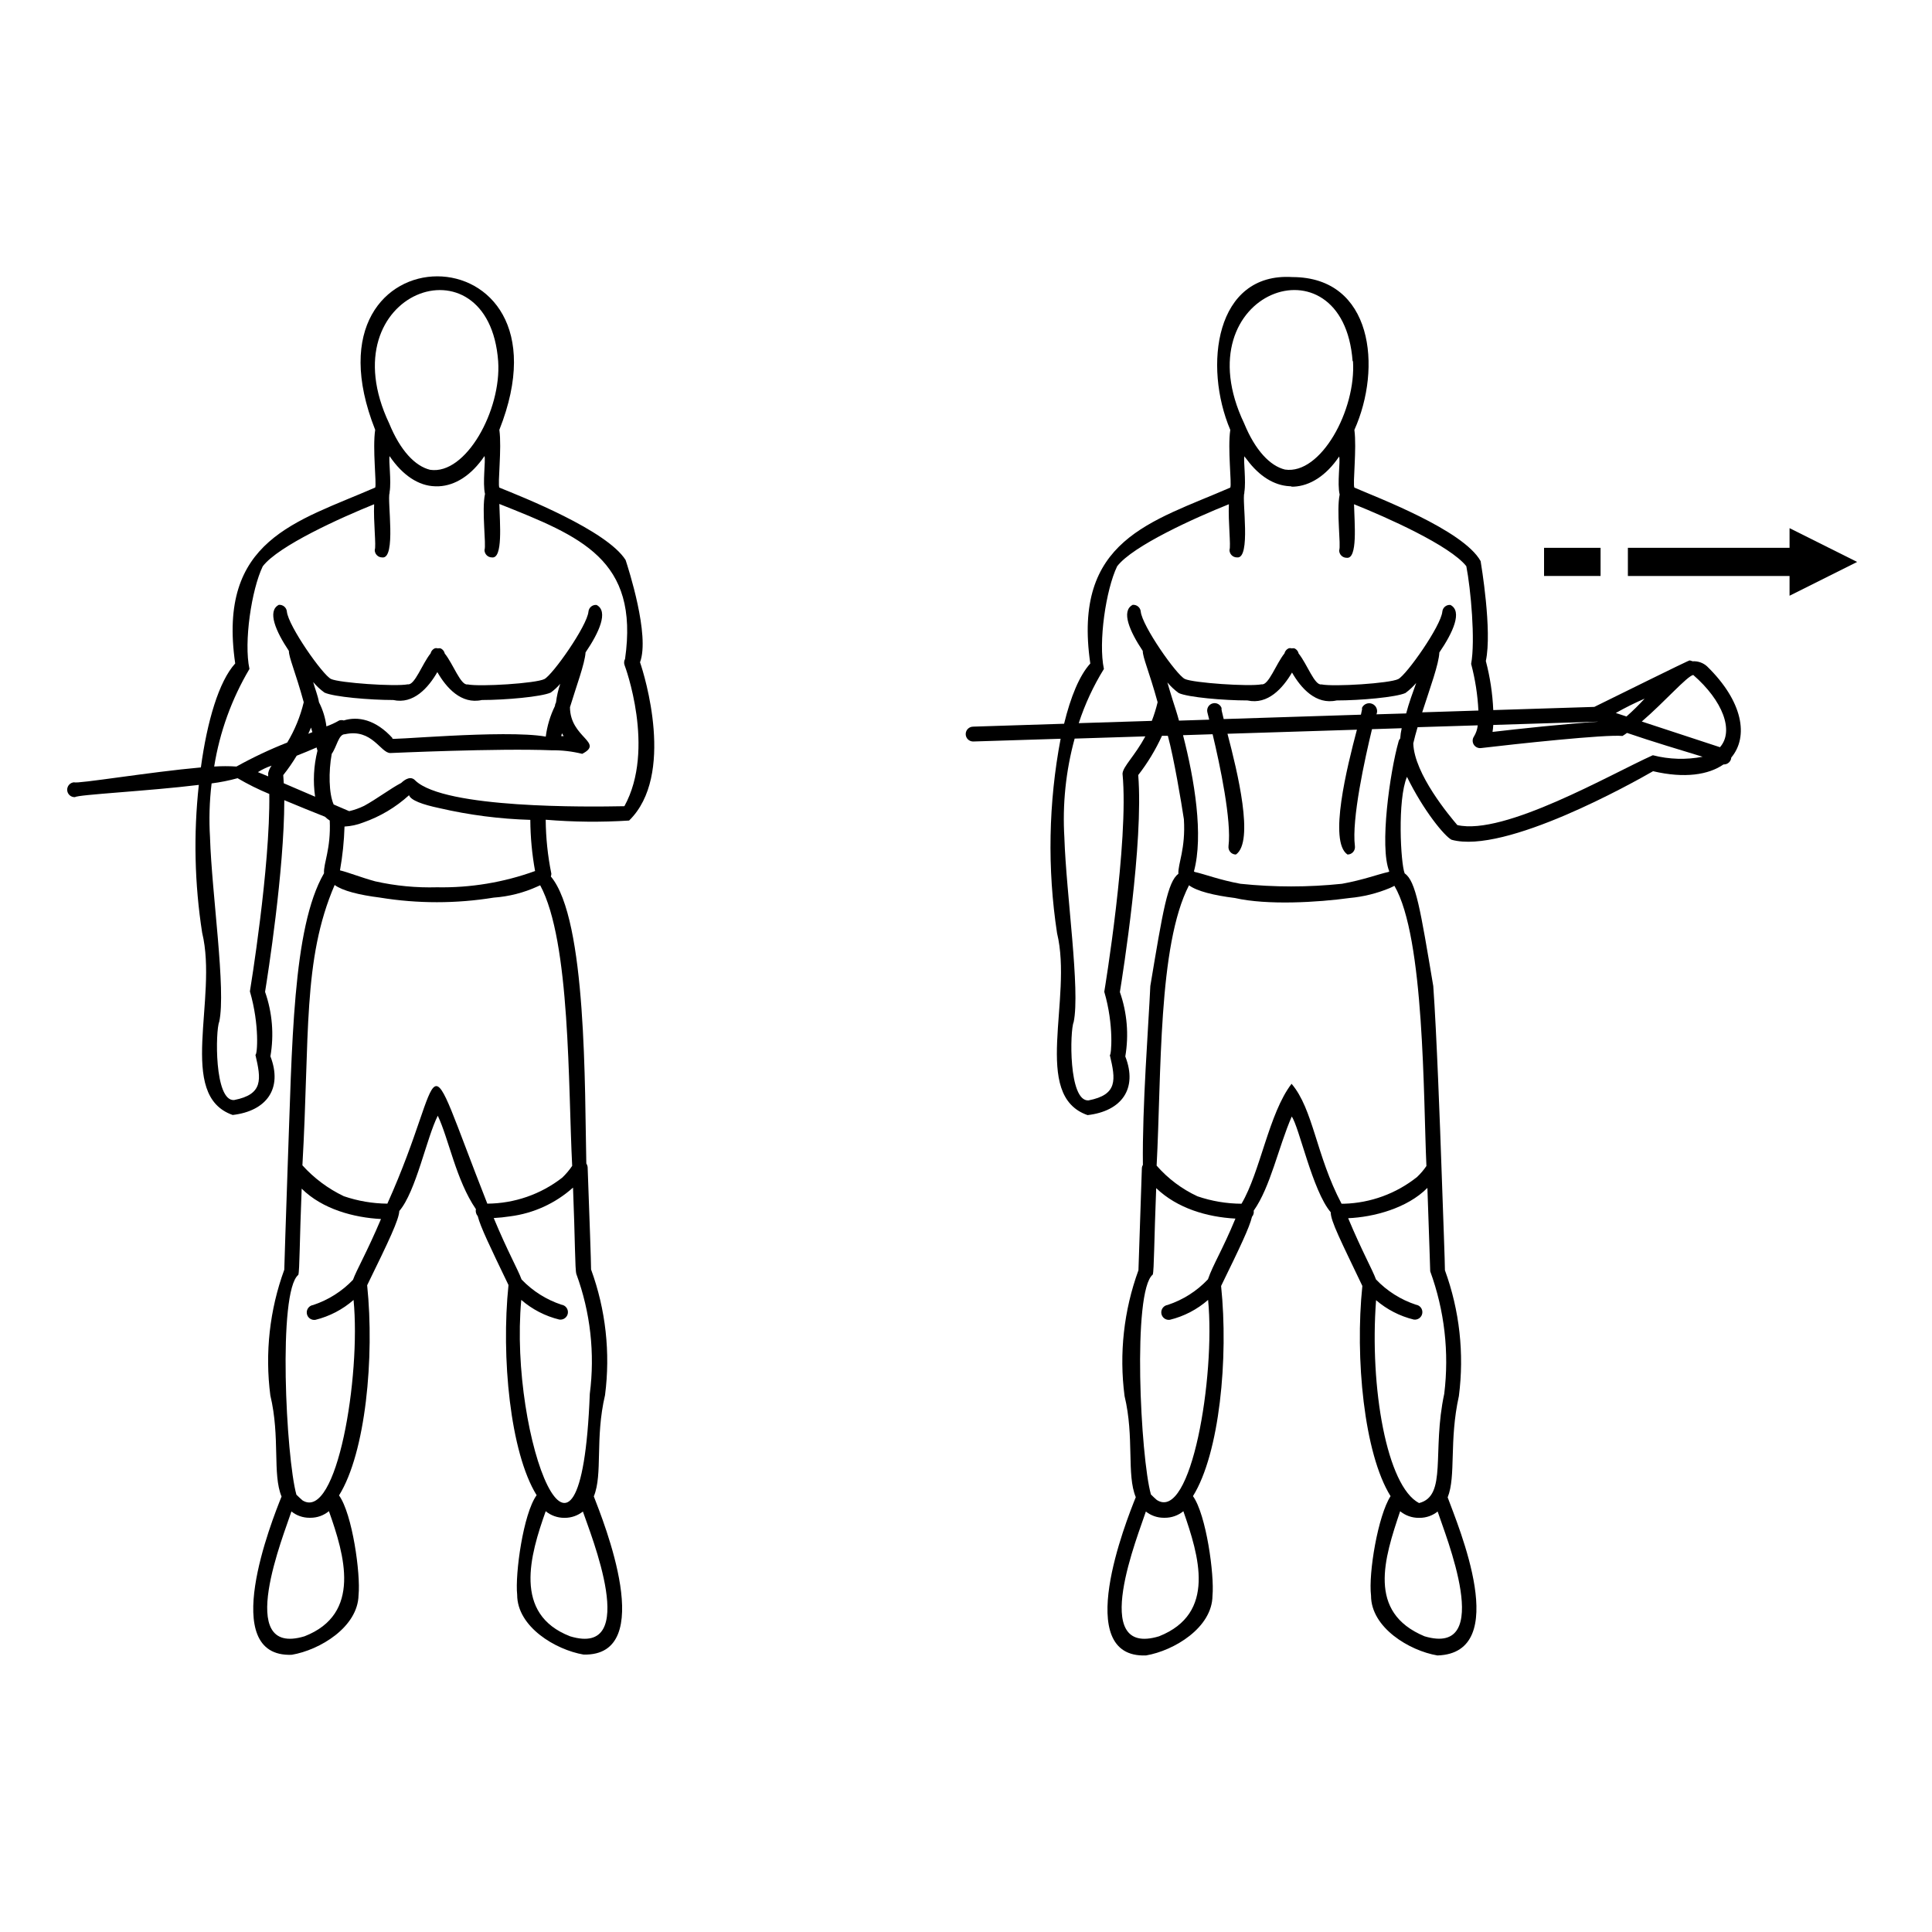 <?xml version="1.0" encoding="UTF-8"?>
<!-- Uploaded to: SVG Repo, www.svgrepo.com, Generator: SVG Repo Mixer Tools -->
<svg fill="#000000" width="800px" height="800px" version="1.1" viewBox="144 144 512 512" xmlns="http://www.w3.org/2000/svg">
 <g>
  <path d="m309.79 292.41c-4.941-7.871-27.551-16.809-33.457-19.188-0.492-0.945 0.688-10.391 0-15.312 21.492-54.238-54.395-54.238-32.906 0-0.746 4.922 0.414 14.328 0 15.293-20.879 9.094-41.859 13.777-37.098 46.621-4.328 4.742-7.438 15.332-9.094 27.551-13.324 1.18-32.867 4.43-33.574 3.938h0.004c-1.086 0.062-1.918 0.992-1.859 2.078 0.059 1.086 0.988 1.918 2.078 1.859 0.629-0.668 19.543-1.613 32.809-3.246h-0.004c-1.43 13.047-1.133 26.23 0.887 39.203 4.25 17.477-6.848 43.078 8.09 48.273 8.953-1.043 13.305-6.965 9.996-15.547 0.992-5.723 0.504-11.602-1.418-17.082 0.668-4.133 5.078-32.02 5.098-50.793 3.777 1.594 7.676 3.148 10.785 4.387 0.383 0.379 0.805 0.715 1.258 1.004 0.336 7.578-1.691 11.336-1.516 13.973-8.402 14.484-8.441 45.797-9.645 78.012-0.473 13.559-0.828 24.895-0.887 27.039h0.004c-3.891 10.648-5.16 22.078-3.699 33.32 2.656 11.141 0.512 20.859 2.973 26.805-2.559 6.356-17.004 42.668 2.695 41.938 7.438-1.258 17.555-7.34 17.711-15.844 0.57-5.57-1.633-21.492-5.176-26.391 7.066-11.336 9.426-36.625 7.457-55.695 5.902-12.062 8.383-17.32 8.52-19.68 4.43-5.176 7.242-19.426 10.195-25.25 2.894 6.082 4.84 17.062 10.098 24.758-0.133 0.66 0.047 1.348 0.492 1.852 0.707 2.832 3.266 8.129 8.148 18.262-1.969 18.992 0.414 44.32 7.457 55.695-3.543 4.879-5.746 20.84-5.156 26.391 0 8.5 10.176 14.582 17.594 15.844 19.816 0.492 5.156-35.582 2.715-41.918 2.422-5.902 0.277-15.371 2.973-26.824 1.461-11.242 0.191-22.672-3.699-33.32 0-2.144-0.414-13.48-0.906-27.039h0.004c-0.031-0.371-0.152-0.73-0.355-1.043-0.453-19.406 0.176-64.668-9.406-76.062 0.094-0.238 0.141-0.492 0.137-0.75-0.957-4.703-1.457-9.488-1.496-14.285 7.352 0.613 14.738 0.688 22.102 0.215 12.281-11.984 4.074-38.555 2.894-41.938 2.676-7.144-3.133-24.996-3.82-27.102zm-33.77-52.664c0.887 12.949-8.562 30.188-18.047 28.754-3.938-0.965-7.871-5.039-10.824-12.262-16.609-35.027 26.391-50.242 28.871-16.492zm-65.793 166.99c2.598 8.895 1.969 16.926 1.457 16.785 1.535 6.535 2.125 10.488-5.648 12.004-5.293 0.355-4.941-18.52-3.938-20.742 1.832-8.48-1.969-33.91-2.441-48.785h0.004c-0.297-4.801-0.16-9.613 0.414-14.387 2.324-0.297 4.625-0.758 6.887-1.379 2.699 1.586 5.508 2.981 8.402 4.172 0.277 19.465-5.078 51.957-5.137 52.332zm2.125-58.113v-0.004c1.133-0.715 2.352-1.289 3.621-1.711-0.434 0.586-0.742 1.254-0.902 1.969v0.867zm6.711 0.789v-0.004c1.301-1.633 2.488-3.352 3.562-5.137 1.75-0.688 3.562-1.438 5.273-2.184l0.234 0.848 0.004-0.004c-1.004 3.988-1.219 8.133-0.629 12.203l-8.305-3.562c-0.039-0.77-0.082-1.477-0.141-2.164zm40.836-27.301c2.363 4.133 6.336 8.621 11.809 7.398 6.219 0 15.742-0.848 18.242-1.969h0.004c0.922-0.676 1.766-1.457 2.516-2.32-0.547 1.602-0.922 3.258-1.121 4.938-0.172 0.293-0.273 0.625-0.293 0.965-1.246 2.547-2.066 5.277-2.422 8.09-10.785-1.969-43.75 1.238-40.539 0.473-4.566-5.078-9.289-5.902-12.988-4.762h-0.004c-0.391-0.117-0.809-0.117-1.199 0-1.082 0.629-2.223 1.156-3.402 1.574-0.277-2.234-0.941-4.398-1.969-6.398-0.316-1.852-1.102-3.699-1.535-5.352 0.875 1.055 1.879 1.992 2.992 2.793 2.422 1.141 12.004 1.969 18.223 1.969 5.371 1.199 9.309-3.266 11.688-7.398zm33.023 16.215c0.156 0.254 0.297 0.512 0.453 0.746h-0.648c0.078-0.273 0.137-0.508 0.195-0.746zm-66.496-1.516 0.355 1.219-1.082 0.434c0.254-0.531 0.488-1.082 0.727-1.652zm-1.711 240.82c-18.875 5.707-5.312-27.316-3.484-33.082 1.355 1.09 3.043 1.68 4.781 1.676h0.234c1.797 0.012 3.539-0.609 4.922-1.754 4.133 11.633 8.758 27.219-6.457 33.16zm12.832-94.465-0.004 0.004c-2.918 3.051-6.539 5.344-10.547 6.672-1.09 0.156-1.84 1.164-1.684 2.25 0.156 1.09 1.168 1.84 2.254 1.684 3.75-0.922 7.227-2.731 10.133-5.273 1.969 20.23-4.41 58.648-13.5 53.137-0.57-0.473-1.121-1.023-1.652-1.535-2.734-9.84-4.981-53.824 0.512-58.254 0.355-1.082 0.336-9.406 0.887-22.848 5.512 5.473 13.875 7.676 21.02 8.051-3.762 8.875-6.496 13.52-7.422 16.117zm57.523 94.465c-15.191-5.902-10.566-21.551-6.453-33.141h-0.004c1.387 1.137 3.125 1.754 4.922 1.754h0.117c1.75 0.004 3.449-0.586 4.82-1.676 1.93 5.769 15.469 38.793-3.406 33.062zm5.234-64.273c-2.363 61.344-21.512 11.652-18.164-24.875h-0.004c2.902 2.519 6.363 4.309 10.098 5.215 1.086 0.156 2.098-0.598 2.254-1.684 0.156-1.086-0.598-2.094-1.684-2.254-4.023-1.324-7.66-3.621-10.586-6.691-0.945-2.617-3.66-7.34-7.379-16.277l-0.004 0.004c1.457-0.078 2.91-0.23 4.352-0.453 6.199-0.789 12.012-3.445 16.668-7.617 0.551 13.48 0.512 21.844 0.887 22.906v0.004c3.723 10.133 4.945 21.016 3.562 31.723zm-7.301-57.27h-0.004c-5.676 4.422-12.656 6.844-19.855 6.891-18.223-46.289-10.078-36.488-26.488 0-3.926-0.031-7.82-0.699-11.535-1.969-4.16-1.984-7.891-4.766-10.98-8.188 1.969-34.301 0-54.434 8.543-74.293 2.066 1.535 6.516 2.656 12.043 3.344v0.004c9.973 1.621 20.141 1.621 30.109 0 4.031-0.285 7.977-1.293 11.652-2.973l0.668-0.297c8.051 14.938 7.379 53.137 8.48 74.352h0.004c-0.766 1.133-1.652 2.184-2.641 3.129zm-8.461-94.82-0.004 0.004c0.027 4.547 0.449 9.082 1.262 13.559-8.328 3.019-17.141 4.481-26 4.309-5.496 0.156-10.988-0.371-16.352-1.574-3.938-1.082-7.066-2.363-9.348-2.914l-0.004 0.004c0.688-3.836 1.086-7.719 1.203-11.613 1.707-0.09 3.387-0.457 4.977-1.082 4.484-1.57 8.609-4.027 12.125-7.223 0.453 1.34 3.543 2.481 8.051 3.426h-0.004c7.91 1.832 15.977 2.871 24.09 3.109zm24.93-3.617c-9.84 0.195-47.605 0.648-55.398-6.789-1.18-1.32-2.715-0.355-3.758 0.629-2.773 1.438-6.477 4.25-9.84 6.082v-0.004c-1.258 0.613-2.578 1.082-3.938 1.398l-4.113-1.77c-1.277-2.875-1.379-8.68-0.512-13.422 1.32-1.812 1.812-5.234 3.484-5.195 7.223-1.613 9.465 5.019 12.062 4.981 0.277 0 28.359-1.301 42.746-0.727v-0.004c2.727-0.027 5.441 0.289 8.09 0.945 5.902-3.07-3.207-4.231-3.246-12.359 1.672-5.531 3.938-11.512 4.133-14.523 3.602-5.293 6.141-10.902 2.914-12.574l-0.004-0.004c-1.082-0.102-2.039 0.691-2.144 1.773-0.355 3.816-9.465 16.727-11.672 17.871-2.203 1.141-17.043 2.086-20.367 1.418-1.812 0.355-3.797-5.41-6.043-8.188v-0.004c-0.129-0.594-0.531-1.098-1.082-1.355-0.258-0.059-0.527-0.059-0.785 0-0.262-0.09-0.547-0.09-0.809 0-0.547 0.254-0.945 0.75-1.082 1.336-2.223 2.754-4.211 8.52-6.043 8.188-3.305 0.648-18.164-0.375-20.348-1.418-2.184-1.043-11.336-14.051-11.691-17.871v0.004c-0.102-1.082-1.062-1.875-2.144-1.773-3.129 1.633-0.789 7.027 2.676 12.203 0 1.812 1.652 5.293 3.938 13.598-0.902 3.766-2.375 7.367-4.371 10.688-4.621 1.82-9.117 3.945-13.461 6.356-1.965-0.129-3.938-0.129-5.902 0 1.461-9.129 4.633-17.902 9.348-25.859-1.535-7.125 0.551-21.039 3.523-27.199 4.152-5.453 20.742-12.91 29.52-16.453-0.215 4.644 0.59 11.059 0.156 12.121v0.004c0 0.523 0.207 1.023 0.578 1.391 0.367 0.371 0.867 0.578 1.391 0.578 3.816 0.551 1.277-15.332 1.969-17.043 0.008-0.086 0.008-0.172 0-0.254 0.512-3.031-0.297-8.383 0-9.543 3.484 5.137 7.734 7.871 12.023 7.988h1.062c4.309-0.215 8.582-2.875 12.062-8.012 0.355 1.18-0.551 7.125 0.137 10.035-0.926 4.309 0.375 13.559-0.137 14.859h0.004c0 0.523 0.207 1.023 0.574 1.391 0.371 0.371 0.871 0.578 1.391 0.578 2.973 0.434 2.086-9.133 1.969-14.168 21.648 8.621 37.078 14.68 33.316 41.074l0.004-0.004c-0.293 0.52-0.336 1.141-0.121 1.691 0.062 0.121 8.289 22.18-0.059 37.336z"/>
  <path d="m596.39 320.59c-1.035-0.941-2.406-1.422-3.801-1.34l-0.766-0.234c-0.215 0-0.809 0.234-25.309 12.32l-26.785 0.844c-0.188-4.394-0.848-8.754-1.969-13.008 1.73-8.051-1.258-25.703-1.379-26.469-4.586-8.285-27.75-16.984-33.457-19.484-0.473-0.945 0.668-10.352 0-15.293 7.379-16.434 4.922-40.48-16.434-40.5-20.469-1.277-23.617 23.617-16.453 40.5-0.746 4.922 0.434 14.328 0 15.293-20.898 9.094-41.879 13.777-37.098 46.621-2.894 3.168-5.215 8.875-6.945 15.961l-24.109 0.766 0.004 0.004c-1.086 0-1.969 0.879-1.969 1.969 0 1.086 0.883 1.965 1.969 1.965l23.184-0.727c-3.227 16.996-3.547 34.418-0.945 51.523 4.25 17.457-6.887 43.02 8.09 48.215 8.973-1.043 13.344-6.945 9.996-15.547 0.973-5.719 0.48-11.59-1.434-17.062 0.746-4.684 6.316-39.578 4.859-57.504 2.496-3.215 4.609-6.711 6.297-10.41h1.555c1.613 5.902 3.582 17.711 4.25 22.121 0.492 7.871-1.613 11.809-1.457 14.445-2.856 2.144-4.094 9.703-7.438 29.738-0.473 10.41-2.164 31.863-1.969 47.43v-0.004c-0.172 0.262-0.266 0.57-0.273 0.883-0.473 13.559-0.848 24.895-0.906 27.02v0.004c-3.887 10.656-5.148 22.09-3.68 33.336 2.637 10.98 0.492 20.82 2.973 26.805-2.578 6.394-17.004 42.707 2.715 41.938 7.418-1.258 17.555-7.359 17.613-15.844 0.531-5.492-1.652-21.473-5.176-26.371 7.066-11.355 9.445-36.625 7.457-55.695 5-10.234 7.539-15.547 8.188-18.344v0.004c0.387-0.441 0.551-1.035 0.453-1.613 4.449-6.316 6.516-16.727 10.078-24.953 1.969 2.734 5.492 19.68 10.332 25.367 0 2.383 2.695 7.598 8.383 19.523-1.969 19.012 0.414 44.359 7.477 55.715-3.305 5.117-5.902 20.328-5.176 26.371 0 8.48 10.195 14.602 17.594 15.844 19.875-0.609 5.492-34.281 2.715-41.898 2.262-5.648 0.336-14.957 2.973-26.844v-0.004c1.453-11.246 0.188-22.68-3.699-33.336 0-2.125-0.434-13.461-0.906-27-0.355-10.469-1.301-36.152-2.184-48.316-3.426-20.367-4.606-27.848-7.578-29.855-1.062-2.598-1.969-19.484 0.609-25.586 4.41 9.012 9.977 15.742 11.809 16.668 14.168 3.938 48.176-15.152 53.41-18.164 8.383 1.969 14.719 0.945 18.656-1.789h0.102c1.035 0.004 1.898-0.797 1.969-1.828 4.664-5.551 3.09-14.898-6.414-24.168zm3.426 21.43-20.727-6.809c6.043-5.195 11.984-12.023 13.637-12.34 7.836 6.812 10.887 14.84 7.086 19.148zm-19.977-12.871c-1.516 1.66-3.121 3.238-4.805 4.727l-2.832-0.926c2.477-1.398 5.027-2.668 7.637-3.801zm-40.109 6.969 27.551-0.867h0.41c-8.562 0.531-21.824 1.969-28.164 2.715l0.008 0.004c0.098-0.613 0.164-1.23 0.195-1.852zm-37.176-96.434c0.867 12.949-8.52 30.188-18.027 28.754-3.938-0.965-7.871-5.059-10.824-12.262-16.629-34.949 26.254-50.203 28.754-16.434zm-66.008 81.594c-1.516-7.125 0.531-21.02 3.504-27.199 4.152-5.453 20.762-12.91 29.617-16.453-0.215 4.644 0.57 11.059 0.156 12.121l0.004 0.004c0 0.523 0.207 1.023 0.574 1.391 0.371 0.371 0.871 0.578 1.395 0.578 3.816 0.551 1.277-15.332 1.969-17.043h-0.004c0.012-0.078 0.012-0.156 0-0.234 0.492-2.992-0.254-8.285 0-9.523 0.195 0.297 0.434 0.551 0.648 0.828 3.324 4.508 7.281 6.887 11.297 7.106 0.215 0 0.414 0 0.629 0.117h0.531c4.289-0.215 8.562-2.856 12.023-7.988 0.375 1.219-0.57 7.184 0.137 10.078-0.906 4.328 0.395 13.5-0.137 14.801l0.004-0.012c0 0.523 0.207 1.023 0.578 1.395 0.367 0.367 0.867 0.574 1.391 0.574 2.992 0.434 2.086-9.152 1.969-14.188 8.699 3.484 25.367 10.902 29.758 16.414 1.18 6.023 2.422 19.68 1.277 25.898 1.074 4.039 1.719 8.184 1.926 12.359l-14.898 0.473c2.086-6.477 4.43-12.832 4.547-15.863 3.621-5.293 6.18-10.922 2.934-12.594v-0.004c-1.082-0.102-2.039 0.691-2.144 1.773-0.355 3.816-9.465 16.727-11.672 17.871-2.203 1.141-17.062 2.086-20.367 1.418-1.812 0.355-3.797-5.41-6.043-8.188v-0.004c-0.129-0.594-0.531-1.098-1.082-1.355-0.258-0.059-0.527-0.059-0.785 0-0.262-0.09-0.547-0.09-0.809 0-0.547 0.254-0.945 0.75-1.082 1.336-2.223 2.754-4.211 8.52-6.043 8.188-3.305 0.648-18.145-0.375-20.348-1.418-2.203-1.043-11.336-14.051-11.691-17.871v0.004c-0.102-1.082-1.062-1.875-2.144-1.773-3.129 1.633-0.789 7.027 2.676 12.203 0 1.812 1.652 5.293 3.938 13.598-0.402 1.68-0.914 3.332-1.535 4.941l-19.363 0.609h-0.004c1.645-5.039 3.883-9.863 6.672-14.367zm68.367 10.449c0.156-0.137 0 0.492-0.254 1.672l-36.367 1.16c-0.473-1.832-0.707-2.914-0.531-2.832-0.312-1.012-1.371-1.598-2.394-1.32-1.023 0.273-1.645 1.312-1.406 2.344 0 0 0.195 0.746 0.492 1.969l-8.012 0.254c-0.531-1.969-1.082-3.641-1.613-5.273-0.531-1.633-1.004-3.344-1.457-4.84h0.004c0.879 1.051 1.883 1.988 2.992 2.797 2.422 1.141 12.004 1.969 18.223 1.969 5.434 1.199 9.367-3.266 11.809-7.398 2.363 4.133 6.336 8.621 11.809 7.398 6.219 0 15.742-0.848 18.242-1.969 1.047-0.777 2.004-1.668 2.856-2.66-0.926 2.578-1.969 5.41-2.656 8.07l-7.871 0.234-0.004 0.004c0.461-1.066-0.027-2.305-1.09-2.766-1.066-0.465-2.305 0.027-2.766 1.09zm-63.43 17.34c1.73 18.008-4.762 57.348-4.84 57.762 2.617 8.875 1.852 16.965 1.477 16.785 1.555 6.555 2.125 10.488-5.648 12.004-5.352 0.336-4.941-18.559-3.938-20.762 1.77-8.52-1.969-33.871-2.461-48.766h0.004c-0.551-8.875 0.367-17.777 2.715-26.352l18.734-0.59c-2.812 5.195-5.883 7.949-6.039 9.82zm16-10.234 7.871-0.254c1.969 8.207 5.059 22.906 4.211 29.656h0.004c-0.074 0.566 0.102 1.133 0.48 1.562 0.375 0.426 0.918 0.668 1.488 0.66 4.922-3.445 0.414-21.863-2.242-32l34.301-1.082c-2.598 9.84-7.578 29.656-2.5 33.082 0.57 0.008 1.113-0.234 1.492-0.66 0.375-0.43 0.551-0.996 0.477-1.562-0.906-7.144 2.637-23.164 4.527-30.996l7.871-0.254c-0.203 0.898-0.336 1.812-0.395 2.734-0.23 0.238-0.387 0.539-0.453 0.867-2.262 7.988-5.098 27.887-2.441 34.34l-0.234 0.156c-2.773 0.609-6.633 2.106-12.301 3.129-8.949 0.938-17.969 0.938-26.922 0-5.551-1.023-9.348-2.519-12.082-3.129-0.086-0.031-0.164-0.078-0.234-0.137 2.578-9.543 0.176-24.266-2.914-36.211zm-6.312 238.8c-18.875 5.727-5.352-27.258-3.504-33.062 1.359 1.082 3.047 1.664 4.781 1.656h0.238c1.789 0.008 3.527-0.605 4.918-1.734 4.113 11.809 8.836 27.062-6.434 33.141zm12.949-94.602c-2.938 3.117-6.602 5.449-10.668 6.789-1.086 0.16-1.84 1.168-1.684 2.254 0.16 1.09 1.168 1.84 2.254 1.684 3.754-0.918 7.231-2.727 10.137-5.273 1.969 20.27-4.469 58.941-13.598 53.02-0.551-0.453-1.062-0.984-1.555-1.457-2.754-9.84-4.981-53.844 0.492-58.273 0.355-1.062 0.355-9.426 0.906-22.906 5.59 5.352 13.441 7.656 21 8.07-3.43 8.301-5.949 12.199-7.285 16.094zm57.387 94.602c-15.293-6.375-10.648-20.664-6.453-33.141h-0.004c1.383 1.133 3.113 1.754 4.902 1.754h0.234c1.746 0.004 3.441-0.586 4.805-1.676 1.926 5.984 15.387 38.672-3.484 33.062zm5.234-64.273c-3.305 15.352 0.848 27.059-6.672 28.969-8.543-4.43-13.145-30.621-11.395-53.766 2.879 2.477 6.305 4.238 9.996 5.137 1.09 0.156 2.098-0.598 2.254-1.684 0.16-1.086-0.594-2.094-1.684-2.254-4.023-1.324-7.66-3.621-10.586-6.691-0.945-2.598-3.641-7.32-7.379-16.234 6.711-0.277 15.645-2.617 21-8.031 0.453 12.555 0.746 22.102 0.746 22.102 3.789 10.371 5.066 21.492 3.719 32.453zm-4.723-60.359c-0.723 1.059-1.551 2.035-2.481 2.914-5.512 4.394-12.301 6.883-19.344 7.086h-0.668c-6.769-12.832-7.477-25.031-13.246-31.785-6.043 7.871-8.266 23.34-13.266 31.785-3.973-0.02-7.914-0.684-11.672-1.969-4.137-1.922-7.824-4.691-10.824-8.129 1.301-24.246 0.336-58.312 8.582-74.293 2.086 1.555 6.574 2.676 12.145 3.367 8.582 1.969 22.023 1.16 30.426 0h-0.004c3.664-0.332 7.254-1.223 10.648-2.637 0.453-0.195 0.848-0.395 1.219-0.59 8.012 13.676 7.656 56.262 8.484 74.25zm59.984-108.85c-11.219 5.039-39.359 21.352-51.797 18.5-1.969-2.32-11.414-13.5-11.672-21.648 0.316-1.379 0.707-2.812 1.141-4.289l15.941-0.492c-0.105 1.039-0.441 2.039-0.984 2.934-0.445 0.633-0.48 1.469-0.086 2.137 0.398 0.668 1.148 1.039 1.918 0.953 8.953-1.062 33.16-3.68 37.512-3.207h-0.004c0.414-0.25 0.816-0.52 1.203-0.809 6.516 2.242 14.68 4.684 20.035 6.316h-0.004c-4.356 0.844-8.844 0.711-13.145-0.391z"/>
  <path d="m636.16 292.92-17.91-8.953v5.215h-42.844v7.461h42.844v5.234z"/>
  <path d="m553.19 289.18h14.977v7.457h-14.977z"/>
 </g>
</svg>